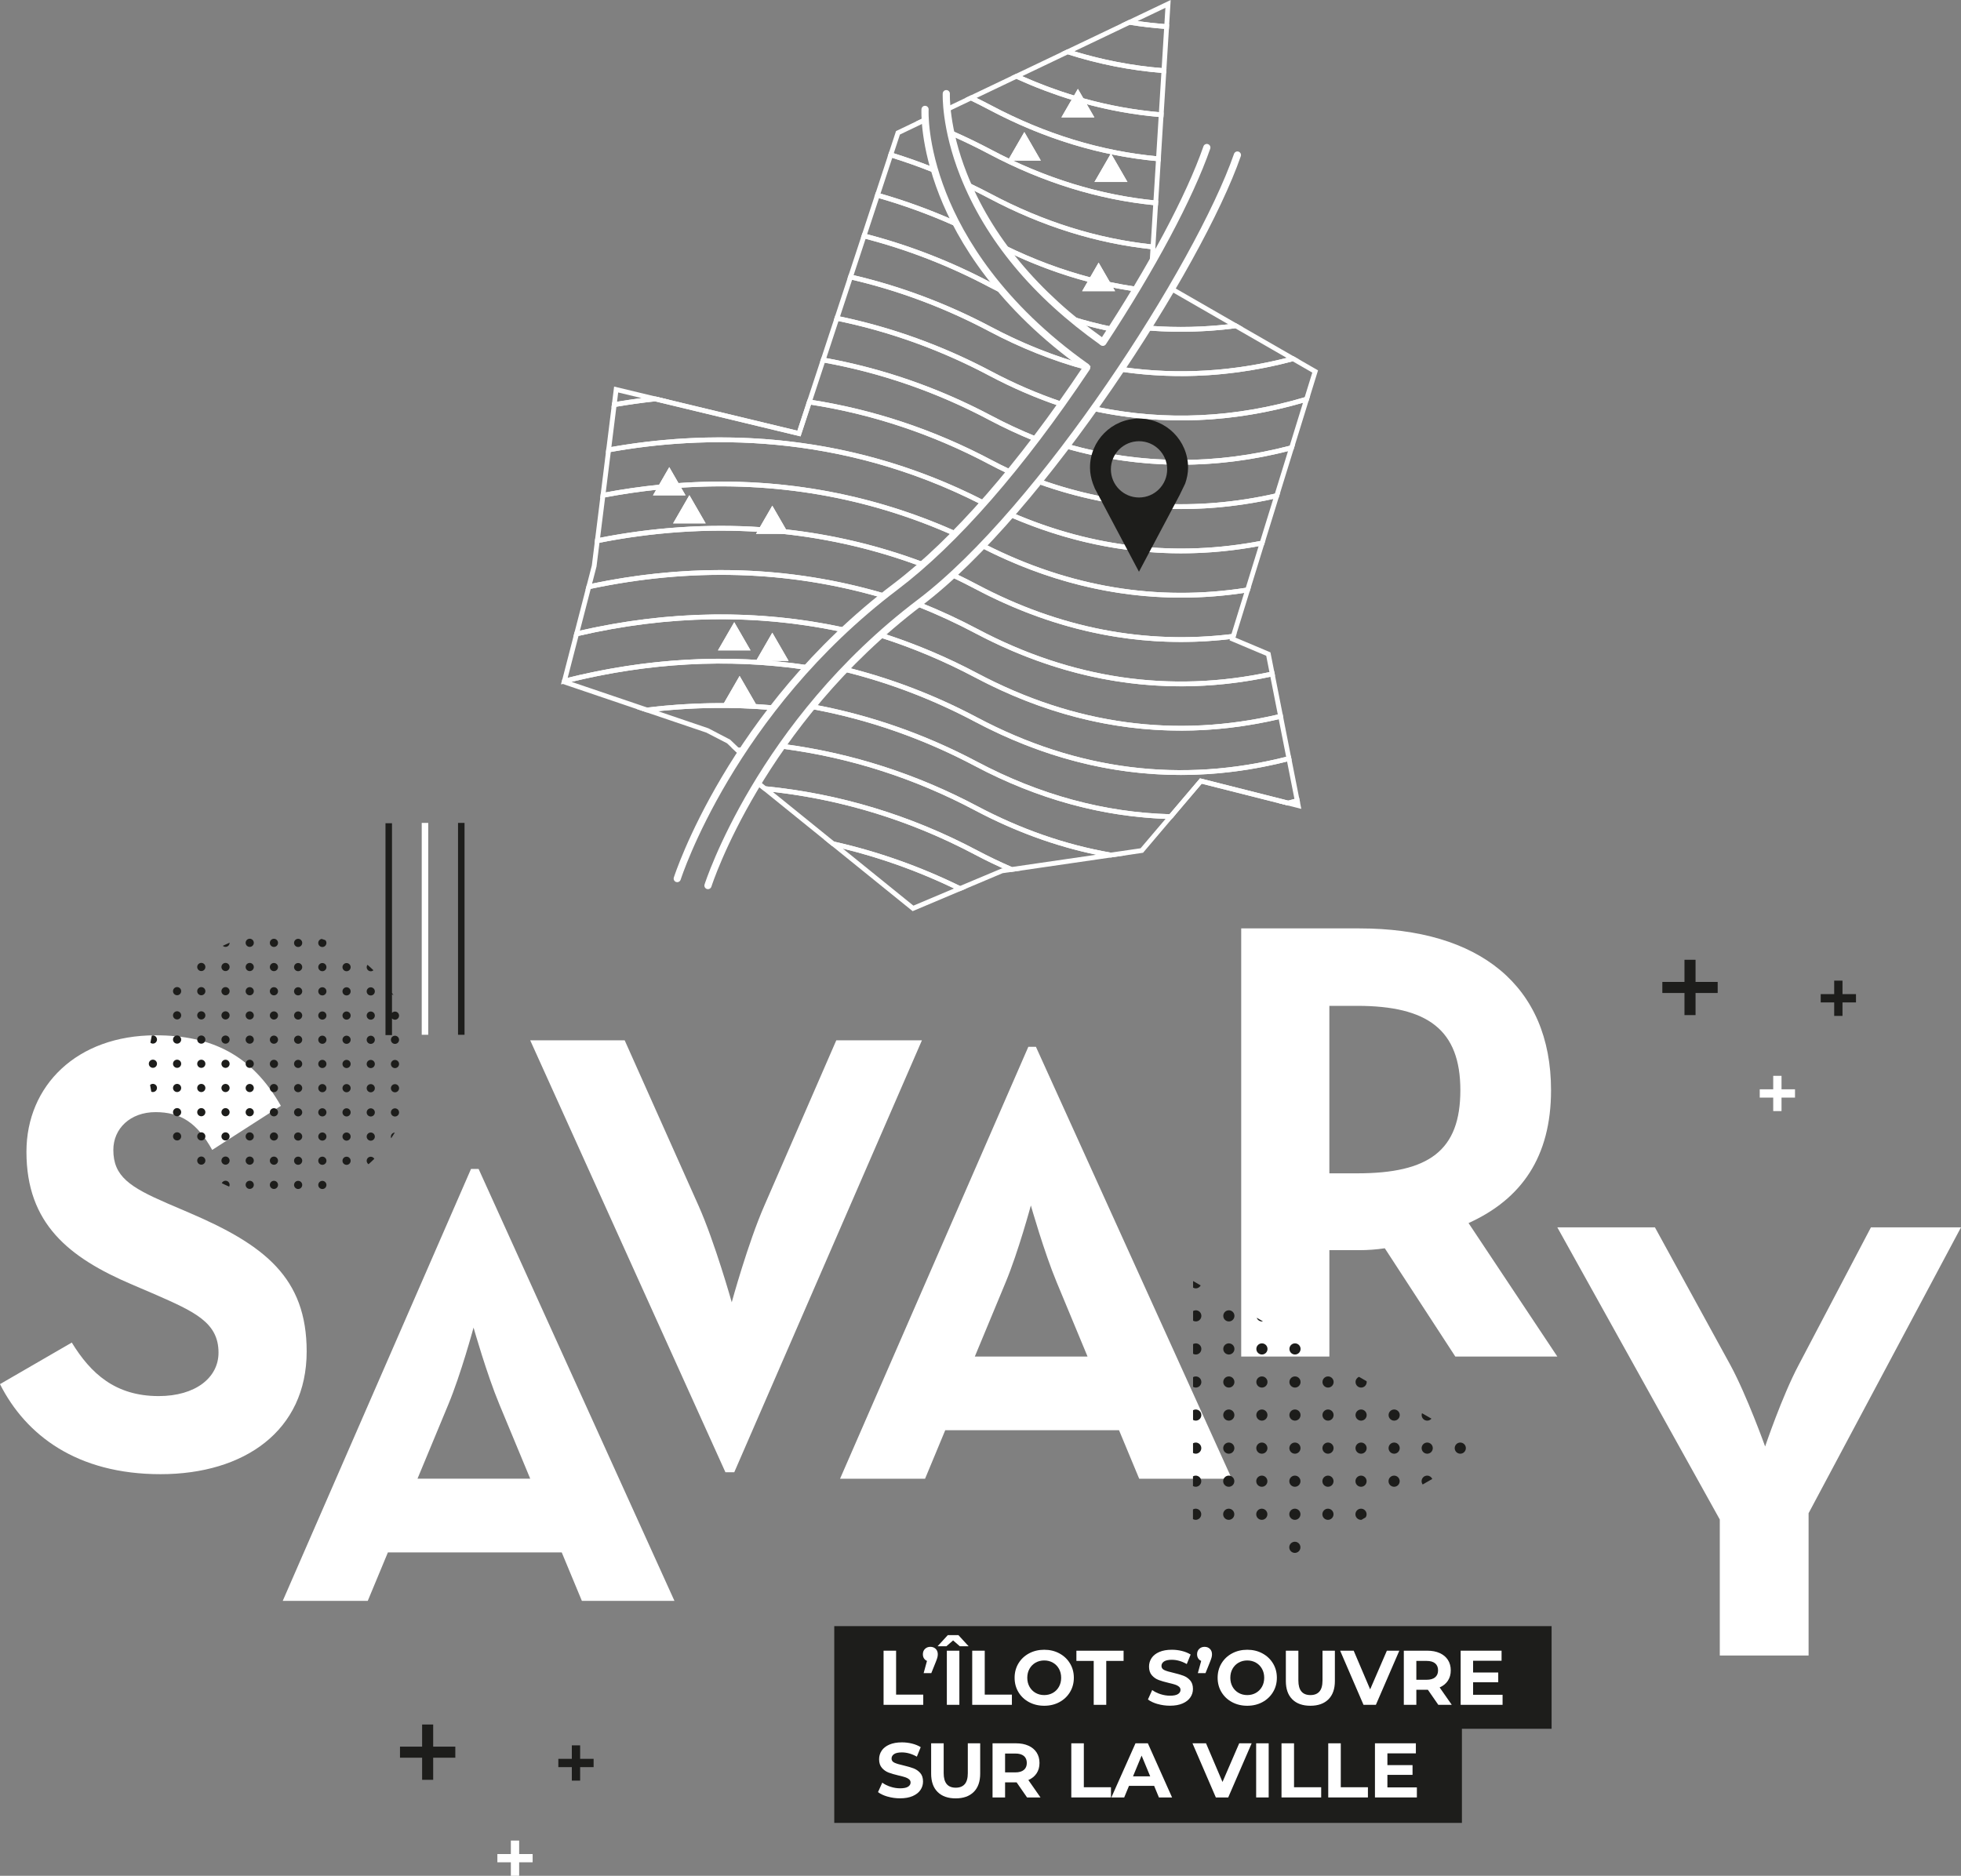 <?xml version="1.0" encoding="UTF-8"?><svg id="Calque_2" xmlns="http://www.w3.org/2000/svg" xmlns:xlink="http://www.w3.org/1999/xlink" viewBox="0 0 1329.49 1271.92"><rect x="0" y="0" width="1329.49" height="1271.92" fill="#808080" stroke="none"/><defs><style>.cls-1{fill:none;}.cls-2{clip-path:url(#clippath);}.cls-3{fill:#fff;}.cls-4{fill:#1d1d1b;}.cls-5{clip-path:url(#clippath-1);}.cls-6{clip-path:url(#clippath-3);}.cls-7{clip-path:url(#clippath-2);}</style><clipPath id="clippath"><rect class="cls-1" x="380.35" width="513.21" height="617.83"/></clipPath><clipPath id="clippath-1"><rect class="cls-1" x="380.35" width="513.21" height="617.83"/></clipPath><clipPath id="clippath-2"><rect class="cls-1" x="380.35" width="513.21" height="617.83"/></clipPath><clipPath id="clippath-3"><rect class="cls-1" x="380.35" width="513.21" height="617.83"/></clipPath></defs><g id="Visuel"><path class="cls-3" d="m0,938.53l48.67-28.18c12.81,20.92,29.46,36.29,58.92,36.29,24.76,0,40.56-12.38,40.56-29.46,0-20.49-16.22-27.75-43.55-39.71l-14.94-6.4c-43.12-18.36-71.73-41.41-71.73-90.08,0-44.83,34.16-78.98,87.52-78.98,38,0,65.32,13.23,84.96,47.82l-46.54,29.89c-10.25-18.36-21.35-25.62-38.42-25.62s-28.61,11.1-28.61,25.62c0,17.93,11.1,25.19,36.72,36.29l14.94,6.4c50.81,21.77,79.41,43.98,79.41,93.93,0,53.79-42.27,83.25-99.05,83.25s-91.37-26.47-108.87-61.05Z"/><path class="cls-3" d="m319.35,792.61h5.12l132.78,292.88h-62.76l-13.66-32.87h-117.84l-13.66,32.87h-57.64l127.65-292.88Zm40.13,210.05l-20.92-50.38c-8.54-20.49-17.51-52.09-17.51-52.09,0,0-8.54,31.59-17.08,52.09l-20.92,50.38h76.42Z"/><path class="cls-3" d="m359.48,705.42h64.04l49.95,111.86c11.1,24.76,22.63,65.75,22.63,65.75,0,0,11.1-40.56,22.2-65.75l48.67-111.86h58.06l-127.23,292.88h-5.98l-132.35-292.88Z"/><path class="cls-3" d="m697.19,709.79h5.12l132.78,292.88h-62.76l-13.66-32.87h-117.84l-13.66,32.87h-57.64l127.65-292.88Zm40.13,210.05l-20.92-50.38c-8.54-20.49-17.51-52.09-17.51-52.09,0,0-8.54,31.59-17.08,52.09l-20.92,50.38h76.42Z"/><path class="cls-3" d="m1055.82,919.84h-69.16l-47.82-73.43c-5.55.85-11.53,1.28-17.08,1.28h-20.49v72.15h-59.77v-290.32h80.26c81.12,0,129.79,38.85,129.79,109.72,0,45.25-20.07,73.86-55.93,90.08l60.2,90.51Zm-135.77-124.24c48.67,0,70.02-15.37,70.02-56.36s-22.2-57.21-70.02-57.21h-18.79v113.57h18.79Z"/><path class="cls-3" d="m1165.97,1030.34l-110.15-198.1h66.17l51.23,93.5c11.1,20.49,23.48,55.07,23.48,55.07,0,0,11.53-34.15,22.63-55.07l49.1-93.5h61.05l-103.32,193.83v96.49h-60.2v-92.22Z"/><polygon class="cls-4" points="1051.93 1102.62 565.6 1102.62 565.6 1166.43 565.6 1166.43 565.6 1236.05 991.13 1236.05 991.13 1172.23 1051.93 1172.23 1051.93 1102.62"/><rect class="cls-4" x="310.53" y="557.99" width="4.41" height="143.66"/><rect class="cls-3" x="285.92" y="557.99" width="4.41" height="143.66"/><path class="cls-4" d="m103.67,702.1c1.53,0,2.77,1.24,2.77,2.77s-1.24,2.77-2.77,2.77c-.65,0-1.23-.23-1.71-.6.27-1.62.59-3.22.94-4.81.24-.07.5-.12.76-.12m-2.77,19.18c0,1.53,1.24,2.77,2.77,2.77s2.77-1.24,2.77-2.77-1.24-2.77-2.77-2.77-2.77,1.24-2.77,2.77m5.54,16.41c0-1.53-1.24-2.77-2.77-2.77-.74,0-1.41.29-1.91.77.23,1.53.51,3.04.82,4.55.33.14.7.22,1.08.22,1.53,0,2.77-1.24,2.77-2.77m13.64-68.4c-1.53,0-2.77,1.24-2.77,2.77s1.24,2.77,2.77,2.77,2.77-1.24,2.77-2.77-1.24-2.77-2.77-2.77m0,16.41c-1.53,0-2.77,1.24-2.77,2.77s1.24,2.77,2.77,2.77,2.77-1.24,2.77-2.77-1.24-2.77-2.77-2.77m0,16.41c-1.53,0-2.77,1.24-2.77,2.77s1.24,2.77,2.77,2.77,2.77-1.24,2.77-2.77-1.24-2.77-2.77-2.77m0,16.41c-1.53,0-2.77,1.24-2.77,2.77s1.24,2.77,2.77,2.77,2.77-1.24,2.77-2.77-1.24-2.77-2.77-2.77m0,16.41c-1.53,0-2.77,1.24-2.77,2.77s1.24,2.77,2.77,2.77,2.77-1.24,2.77-2.77-1.24-2.77-2.77-2.77m0,16.41c-1.53,0-2.77,1.24-2.77,2.77s1.24,2.77,2.77,2.77,2.77-1.24,2.77-2.77-1.24-2.77-2.77-2.77m0,16.41c-1.53,0-2.77,1.24-2.77,2.77s1.24,2.77,2.77,2.77,2.77-1.24,2.77-2.77-1.24-2.77-2.77-2.77m16.41-114.86c-1.53,0-2.77,1.24-2.77,2.77s1.24,2.77,2.77,2.77,2.77-1.24,2.77-2.77-1.24-2.77-2.77-2.77m0,16.41c-1.53,0-2.77,1.24-2.77,2.77s1.24,2.77,2.77,2.77,2.77-1.24,2.77-2.77-1.24-2.77-2.77-2.77m0,16.41c-1.53,0-2.77,1.24-2.77,2.77s1.24,2.77,2.77,2.77,2.77-1.24,2.77-2.77-1.24-2.77-2.77-2.77m0,16.41c-1.53,0-2.77,1.24-2.77,2.77s1.24,2.77,2.77,2.77,2.77-1.24,2.77-2.77-1.24-2.77-2.77-2.77m0,16.41c-1.53,0-2.77,1.24-2.77,2.77s1.24,2.77,2.77,2.77,2.77-1.24,2.77-2.77-1.24-2.77-2.77-2.77m0,16.41c-1.53,0-2.77,1.24-2.77,2.77s1.24,2.77,2.77,2.77,2.77-1.24,2.77-2.77-1.24-2.77-2.77-2.77m0,16.41c-1.53,0-2.77,1.24-2.77,2.77s1.24,2.77,2.77,2.77,2.77-1.24,2.77-2.77-1.24-2.77-2.77-2.77m0,16.41c-1.53,0-2.77,1.24-2.77,2.77s1.24,2.77,2.77,2.77,2.77-1.24,2.77-2.77-1.24-2.77-2.77-2.77m0,16.41c-1.53,0-2.77,1.24-2.77,2.77s1.24,2.77,2.77,2.77,2.77-1.24,2.77-2.77-1.24-2.77-2.77-2.77m19.18-144.91s0-.04,0-.07c-1.56.66-3.1,1.37-4.61,2.11.49.45,1.14.72,1.85.72,1.53,0,2.77-1.24,2.77-2.77m-2.77,13.64c-1.53,0-2.77,1.24-2.77,2.77s1.24,2.77,2.77,2.77,2.77-1.24,2.77-2.77-1.24-2.77-2.77-2.77m0,16.41c-1.53,0-2.77,1.24-2.77,2.77s1.24,2.77,2.77,2.77,2.77-1.24,2.77-2.77-1.24-2.77-2.77-2.77m0,16.41c-1.53,0-2.77,1.24-2.77,2.77s1.24,2.77,2.77,2.77,2.77-1.24,2.77-2.77-1.24-2.77-2.77-2.77m0,16.41c-1.53,0-2.77,1.24-2.77,2.77s1.24,2.77,2.77,2.77,2.77-1.24,2.77-2.77-1.24-2.77-2.77-2.77m0,16.41c-1.53,0-2.77,1.24-2.77,2.77s1.24,2.77,2.77,2.77,2.77-1.24,2.77-2.77-1.24-2.77-2.77-2.77m0,16.41c-1.53,0-2.77,1.24-2.77,2.77s1.24,2.77,2.77,2.77,2.77-1.24,2.77-2.77-1.24-2.77-2.77-2.77m0,16.41c-1.53,0-2.77,1.24-2.77,2.77s1.24,2.77,2.77,2.77,2.77-1.24,2.77-2.77-1.24-2.77-2.77-2.77m0,16.41c-1.53,0-2.77,1.24-2.77,2.77s1.24,2.77,2.77,2.77,2.77-1.24,2.77-2.77-1.24-2.77-2.77-2.77m0,16.41c-1.53,0-2.77,1.24-2.77,2.77s1.24,2.77,2.77,2.77,2.77-1.24,2.77-2.77-1.24-2.77-2.77-2.77m2.77,19.18c0-1.53-1.24-2.77-2.77-2.77-1.13,0-2.11.68-2.53,1.66,1.64.82,3.31,1.61,5,2.33.19-.37.3-.78.3-1.23m13.64-166.85c-1.53,0-2.77,1.24-2.77,2.77s1.24,2.77,2.77,2.77,2.77-1.24,2.77-2.77-1.24-2.77-2.77-2.77m0,16.41c-1.53,0-2.77,1.24-2.77,2.77s1.24,2.77,2.77,2.77,2.77-1.24,2.77-2.77-1.24-2.77-2.77-2.77m0,16.41c-1.53,0-2.77,1.24-2.77,2.77s1.24,2.77,2.77,2.77,2.77-1.24,2.77-2.77-1.24-2.77-2.77-2.77m0,16.41c-1.53,0-2.77,1.24-2.77,2.77s1.24,2.77,2.77,2.77,2.77-1.24,2.77-2.77-1.24-2.77-2.77-2.77m0,16.41c-1.53,0-2.77,1.24-2.77,2.77s1.24,2.77,2.77,2.77,2.77-1.24,2.77-2.77-1.24-2.77-2.77-2.77m0,16.41c-1.53,0-2.77,1.24-2.77,2.77s1.24,2.77,2.77,2.77,2.77-1.24,2.77-2.77-1.24-2.77-2.77-2.77m0,16.41c-1.53,0-2.77,1.24-2.77,2.77s1.24,2.77,2.77,2.77,2.77-1.24,2.77-2.77-1.24-2.77-2.77-2.77m0,16.41c-1.53,0-2.77,1.24-2.77,2.77s1.24,2.77,2.77,2.77,2.77-1.24,2.77-2.77-1.24-2.77-2.77-2.77m0,16.41c-1.53,0-2.77,1.24-2.77,2.77s1.24,2.77,2.77,2.77,2.77-1.24,2.77-2.77-1.24-2.77-2.77-2.77m0,16.41c-1.53,0-2.77,1.24-2.77,2.77s1.24,2.77,2.77,2.77,2.77-1.24,2.77-2.77-1.24-2.77-2.77-2.77m0,16.41c-1.53,0-2.77,1.24-2.77,2.77s1.24,2.77,2.77,2.77,2.77-1.24,2.77-2.77-1.24-2.77-2.77-2.77m16.41-164.08c-1.53,0-2.77,1.24-2.77,2.77s1.24,2.77,2.77,2.77,2.77-1.24,2.77-2.77-1.24-2.77-2.77-2.77m0,16.41c-1.53,0-2.77,1.24-2.77,2.77s1.24,2.77,2.77,2.77,2.77-1.24,2.77-2.77-1.24-2.77-2.77-2.77m0,16.41c-1.53,0-2.77,1.24-2.77,2.77s1.24,2.77,2.77,2.77,2.77-1.24,2.77-2.77-1.24-2.77-2.77-2.77m0,16.41c-1.53,0-2.77,1.24-2.77,2.77s1.24,2.77,2.77,2.77,2.77-1.24,2.77-2.77-1.24-2.77-2.77-2.77m0,16.41c-1.53,0-2.77,1.24-2.77,2.77s1.24,2.77,2.77,2.77,2.77-1.24,2.77-2.77-1.24-2.77-2.77-2.77m0,16.41c-1.53,0-2.77,1.24-2.77,2.77s1.24,2.77,2.77,2.77,2.77-1.24,2.77-2.77-1.24-2.77-2.77-2.77m0,16.41c-1.53,0-2.77,1.24-2.77,2.77s1.24,2.77,2.77,2.77,2.77-1.24,2.77-2.77-1.24-2.77-2.77-2.77m0,16.41c-1.53,0-2.77,1.24-2.77,2.77s1.24,2.77,2.77,2.77,2.77-1.24,2.77-2.77-1.24-2.77-2.77-2.77m0,16.41c-1.53,0-2.77,1.24-2.77,2.77s1.24,2.77,2.77,2.77,2.77-1.24,2.77-2.77-1.24-2.77-2.77-2.77m0,16.41c-1.53,0-2.77,1.24-2.77,2.77s1.24,2.77,2.77,2.77,2.77-1.24,2.77-2.77-1.24-2.77-2.77-2.77m0,16.41c-1.53,0-2.77,1.24-2.77,2.77s1.24,2.77,2.77,2.77,2.77-1.24,2.77-2.77-1.24-2.77-2.77-2.77m16.41-164.08c-1.53,0-2.77,1.24-2.77,2.77s1.24,2.77,2.77,2.77,2.77-1.24,2.77-2.77-1.24-2.77-2.77-2.77m0,16.41c-1.53,0-2.77,1.24-2.77,2.77s1.24,2.77,2.77,2.77,2.77-1.24,2.77-2.77-1.24-2.77-2.77-2.77m0,16.41c-1.53,0-2.77,1.24-2.77,2.77s1.24,2.77,2.77,2.77,2.77-1.24,2.77-2.77-1.24-2.77-2.77-2.77m0,16.41c-1.53,0-2.77,1.24-2.77,2.77s1.24,2.77,2.77,2.77,2.77-1.24,2.77-2.77-1.24-2.77-2.77-2.77m0,16.41c-1.53,0-2.77,1.24-2.77,2.77s1.24,2.77,2.77,2.77,2.77-1.24,2.77-2.77-1.24-2.77-2.77-2.77m0,16.41c-1.53,0-2.77,1.24-2.77,2.77s1.24,2.77,2.77,2.77,2.77-1.24,2.77-2.77-1.24-2.77-2.77-2.77m0,16.41c-1.53,0-2.77,1.24-2.77,2.77s1.24,2.77,2.77,2.77,2.77-1.24,2.77-2.77-1.24-2.77-2.77-2.77m0,16.41c-1.53,0-2.77,1.24-2.77,2.77s1.24,2.77,2.77,2.77,2.77-1.24,2.77-2.77-1.24-2.77-2.77-2.77m0,16.41c-1.53,0-2.77,1.24-2.77,2.77s1.24,2.77,2.77,2.77,2.77-1.24,2.77-2.77-1.24-2.77-2.77-2.77m0,16.41c-1.53,0-2.77,1.24-2.77,2.77s1.24,2.77,2.77,2.77,2.77-1.24,2.77-2.77-1.24-2.77-2.77-2.77m0,16.41c-1.53,0-2.77,1.24-2.77,2.77s1.24,2.77,2.77,2.77,2.77-1.24,2.77-2.77-1.24-2.77-2.77-2.77m15.96-164.04c-1.31.21-2.32,1.35-2.32,2.72,0,1.53,1.24,2.77,2.77,2.77s2.77-1.24,2.77-2.77c0-.73-.29-1.39-.75-1.89-.82-.29-1.64-.57-2.46-.83m.45,16.36c-1.53,0-2.77,1.24-2.77,2.77s1.24,2.77,2.77,2.77,2.77-1.24,2.77-2.77-1.24-2.77-2.77-2.77m0,16.41c-1.53,0-2.77,1.24-2.77,2.77s1.24,2.77,2.77,2.77,2.77-1.24,2.77-2.77-1.24-2.77-2.77-2.77m0,16.41c-1.53,0-2.77,1.24-2.77,2.77s1.24,2.77,2.77,2.77,2.77-1.24,2.77-2.77-1.24-2.77-2.77-2.77m0,16.41c-1.53,0-2.77,1.24-2.77,2.77s1.24,2.77,2.77,2.77,2.77-1.24,2.77-2.77-1.24-2.77-2.77-2.77m0,16.41c-1.53,0-2.77,1.24-2.77,2.77s1.24,2.77,2.77,2.77,2.77-1.24,2.77-2.77-1.24-2.77-2.77-2.77m0,16.41c-1.53,0-2.77,1.24-2.77,2.77s1.24,2.77,2.77,2.77,2.77-1.24,2.77-2.77-1.24-2.77-2.77-2.77m0,16.41c-1.53,0-2.77,1.24-2.77,2.77s1.24,2.77,2.77,2.77,2.77-1.24,2.77-2.77-1.24-2.77-2.77-2.77m0,16.41c-1.53,0-2.77,1.24-2.77,2.77s1.24,2.77,2.77,2.77,2.77-1.24,2.77-2.77-1.24-2.77-2.77-2.77m0,16.41c-1.53,0-2.77,1.24-2.77,2.77s1.24,2.77,2.77,2.77,2.77-1.24,2.77-2.77-1.24-2.77-2.77-2.77m0,16.41c-1.53,0-2.77,1.24-2.77,2.77s1.24,2.77,2.77,2.77,2.77-1.24,2.77-2.77-1.24-2.77-2.77-2.77m16.41-147.68c-1.53,0-2.77,1.24-2.77,2.77s1.24,2.77,2.77,2.77,2.77-1.24,2.77-2.77-1.24-2.77-2.77-2.77m0,16.41c-1.53,0-2.77,1.24-2.77,2.77s1.24,2.77,2.77,2.77,2.77-1.24,2.77-2.77-1.24-2.77-2.77-2.77m0,16.41c-1.53,0-2.77,1.24-2.77,2.77s1.24,2.77,2.77,2.77,2.77-1.24,2.77-2.77-1.24-2.77-2.77-2.77m0,16.41c-1.53,0-2.77,1.24-2.77,2.77s1.24,2.77,2.77,2.77,2.77-1.24,2.77-2.77-1.24-2.77-2.77-2.77m0,16.41c-1.53,0-2.77,1.24-2.77,2.77s1.24,2.77,2.77,2.77,2.77-1.24,2.77-2.77-1.24-2.77-2.77-2.77m0,16.41c-1.53,0-2.77,1.24-2.77,2.77s1.24,2.77,2.77,2.77,2.77-1.24,2.77-2.77-1.24-2.77-2.77-2.77m0,16.41c-1.53,0-2.77,1.24-2.77,2.77s1.24,2.77,2.77,2.77,2.77-1.24,2.77-2.77-1.24-2.77-2.77-2.77m0,16.41c-1.53,0-2.77,1.24-2.77,2.77s1.24,2.77,2.77,2.77,2.77-1.24,2.77-2.77-1.24-2.77-2.77-2.77m0,16.41c-1.53,0-2.77,1.24-2.77,2.77s1.24,2.77,2.77,2.77,2.77-1.24,2.77-2.77-1.24-2.77-2.77-2.77m14.18-130.13c-.34.46-.54,1.02-.54,1.63,0,1.53,1.24,2.77,2.77,2.77.7,0,1.33-.27,1.81-.69-1.31-1.28-2.66-2.51-4.04-3.7m2.23,15.27c-1.53,0-2.77,1.24-2.77,2.77s1.24,2.77,2.77,2.77,2.77-1.24,2.77-2.77-1.24-2.77-2.77-2.77m0,16.41c-1.53,0-2.77,1.24-2.77,2.77s1.24,2.77,2.77,2.77,2.77-1.24,2.77-2.77-1.24-2.77-2.77-2.77m0,16.41c-1.53,0-2.77,1.24-2.77,2.77s1.24,2.77,2.77,2.77,2.77-1.24,2.77-2.77-1.24-2.77-2.77-2.77m0,16.41c-1.53,0-2.77,1.24-2.77,2.77s1.24,2.77,2.77,2.77,2.77-1.24,2.77-2.77-1.24-2.77-2.77-2.77m0,16.41c-1.53,0-2.77,1.24-2.77,2.77s1.24,2.77,2.77,2.77,2.77-1.24,2.77-2.77-1.24-2.77-2.77-2.77m0,16.41c-1.53,0-2.77,1.24-2.77,2.77s1.24,2.77,2.77,2.77,2.77-1.24,2.77-2.77-1.24-2.77-2.77-2.77m0,16.41c-1.53,0-2.77,1.24-2.77,2.77s1.24,2.77,2.77,2.77,2.77-1.24,2.77-2.77-1.24-2.77-2.77-2.77m0,16.41c-1.53,0-2.77,1.24-2.77,2.77,0,.97.5,1.81,1.25,2.31,1.34-1.18,2.66-2.39,3.93-3.66-.47-.84-1.37-1.42-2.4-1.42m16.41-82.04c-1.53,0-2.77,1.24-2.77,2.77s1.24,2.77,2.77,2.77,2.77-1.24,2.77-2.77-1.24-2.77-2.77-2.77m0,16.41c-1.53,0-2.77,1.24-2.77,2.77s1.24,2.77,2.77,2.77,2.77-1.24,2.77-2.77-1.24-2.77-2.77-2.77m0,16.41c-1.53,0-2.77,1.24-2.77,2.77s1.24,2.77,2.77,2.77,2.77-1.24,2.77-2.77-1.24-2.77-2.77-2.77m0,16.41c-1.53,0-2.77,1.24-2.77,2.77s1.24,2.77,2.77,2.77,2.77-1.24,2.77-2.77-1.24-2.77-2.77-2.77m-2.54,20.27c.84-1.26,1.65-2.55,2.42-3.85-1.47.06-2.65,1.27-2.65,2.76,0,.39.08.76.23,1.1m-3.9-69.95h4.41v-11.32c.5.55,1.22.9,2.03.9,1.53,0,2.77-1.24,2.77-2.77s-1.24-2.77-2.77-2.77c-.81,0-1.53.35-2.03.9v-12.71c.28.31.62.58,1.02.74-.33-.54-.68-1.06-1.02-1.59v-115.04h-4.41v143.66Z"/><path class="cls-4" d="m874.08,1049.19c0-2.09,1.69-3.78,3.78-3.78s3.78,1.69,3.78,3.78c0,2.09-1.69,3.78-3.78,3.78-2.09,0-3.78-1.69-3.78-3.78m44.85-22.42c0,2.09,1.69,3.78,3.78,3.78.11,0,.22-.02.33-.03l2.79-1.61c.42-.61.67-1.34.67-2.14,0-2.09-1.69-3.78-3.78-3.78-2.09,0-3.78,1.69-3.78,3.78m-22.42,0c0,2.09,1.69,3.78,3.78,3.78s3.78-1.69,3.78-3.78c0-2.09-1.69-3.78-3.78-3.78-2.09,0-3.78,1.69-3.78,3.78m-22.42,0c0,2.09,1.69,3.78,3.78,3.78s3.78-1.69,3.78-3.78c0-2.09-1.69-3.78-3.78-3.78-2.09,0-3.78,1.69-3.78,3.78m-22.42,0c0,2.09,1.69,3.78,3.78,3.78,2.09,0,3.78-1.69,3.78-3.78,0-2.09-1.69-3.78-3.78-3.78-2.09,0-3.78,1.69-3.78,3.78m-22.42,0c0,2.09,1.69,3.78,3.78,3.78,2.09,0,3.78-1.69,3.78-3.78,0-2.09-1.69-3.78-3.78-3.78s-3.78,1.69-3.78,3.78m-20.47-3.29v6.58c.54.3,1.16.49,1.83.49,2.09,0,3.78-1.69,3.78-3.78,0-2.09-1.69-3.78-3.78-3.78-.67,0-1.28.19-1.83.49m155.01-19.13c0,.83.28,1.6.74,2.23l6.5-3.75c-.59-1.33-1.91-2.26-3.46-2.26-2.09,0-3.78,1.69-3.78,3.78m-14.86,0c0-2.09-1.69-3.78-3.78-3.78-2.09,0-3.78,1.69-3.78,3.78,0,2.09,1.69,3.78,3.78,3.78,2.09,0,3.78-1.69,3.78-3.78m-22.42,0c0-2.09-1.69-3.78-3.78-3.78s-3.78,1.69-3.78,3.78c0,2.09,1.69,3.78,3.78,3.78s3.78-1.69,3.78-3.78m-22.42,0c0-2.09-1.69-3.78-3.78-3.78-2.09,0-3.78,1.69-3.78,3.78,0,2.09,1.69,3.78,3.78,3.78,2.09,0,3.78-1.69,3.78-3.78m-22.42,0c0-2.09-1.69-3.78-3.78-3.78-2.09,0-3.78,1.69-3.78,3.78,0,2.09,1.69,3.78,3.78,3.78,2.09,0,3.78-1.69,3.78-3.78m-22.42,0c0-2.09-1.69-3.78-3.78-3.78-2.09,0-3.78,1.69-3.78,3.78,0,2.09,1.69,3.78,3.78,3.78s3.78-1.69,3.78-3.78m-22.42,0c0-2.09-1.69-3.78-3.78-3.78s-3.78,1.69-3.78,3.78c0,2.09,1.69,3.78,3.78,3.78,2.09,0,3.78-1.69,3.78-3.78m-22.42,0c0-2.09-1.69-3.78-3.78-3.78-.67,0-1.28.19-1.83.49v6.58c.54.3,1.16.49,1.83.49,2.09,0,3.78-1.69,3.78-3.78m171.83-22.42c0,2.09,1.69,3.78,3.78,3.78s3.78-1.69,3.78-3.78c0-2.09-1.7-3.78-3.78-3.78-2.09,0-3.78,1.69-3.78,3.78m-22.42,0c0,2.09,1.69,3.78,3.78,3.78,2.09,0,3.78-1.69,3.78-3.78,0-2.09-1.69-3.78-3.78-3.78s-3.78,1.69-3.78,3.78m-22.42,0c0,2.09,1.69,3.78,3.78,3.78s3.78-1.69,3.78-3.78c0-2.09-1.69-3.78-3.78-3.78s-3.78,1.69-3.78,3.78m-22.42,0c0,2.09,1.69,3.78,3.78,3.78s3.78-1.69,3.78-3.78c0-2.09-1.69-3.78-3.78-3.78-2.09,0-3.78,1.69-3.78,3.78m-22.42,0c0,2.09,1.69,3.78,3.78,3.78s3.78-1.69,3.78-3.78c0-2.09-1.69-3.78-3.78-3.78-2.09,0-3.78,1.69-3.78,3.78m-22.42,0c0,2.09,1.69,3.78,3.78,3.78s3.78-1.69,3.78-3.78c0-2.09-1.69-3.78-3.78-3.78-2.09,0-3.78,1.69-3.78,3.78m-22.42,0c0,2.09,1.69,3.78,3.78,3.78,2.09,0,3.78-1.69,3.78-3.78s-1.69-3.78-3.78-3.78c-2.09,0-3.78,1.69-3.78,3.78m-22.42,0c0,2.09,1.69,3.78,3.78,3.78s3.78-1.69,3.78-3.78-1.69-3.78-3.78-3.78c-2.09,0-3.78,1.69-3.78,3.78m-20.47-3.29v6.58c.54.3,1.16.49,1.83.49,2.09,0,3.78-1.69,3.78-3.78,0-2.09-1.69-3.78-3.78-3.78-.67,0-1.28.19-1.83.49m161.66-16.69l-6.42-3.7c-.14.4-.23.82-.23,1.26,0,2.09,1.69,3.78,3.78,3.78,1.15,0,2.17-.53,2.87-1.34m-21.51-2.44c0-2.09-1.69-3.78-3.78-3.78s-3.78,1.69-3.78,3.78c0,2.09,1.69,3.78,3.78,3.78,2.09,0,3.78-1.69,3.78-3.78m-22.42,0c0-2.09-1.69-3.78-3.78-3.78-2.09,0-3.78,1.69-3.78,3.78,0,2.09,1.69,3.78,3.78,3.78,2.09,0,3.78-1.69,3.78-3.78m-22.42,0c0-2.09-1.69-3.78-3.78-3.78-2.09,0-3.78,1.69-3.78,3.78s1.69,3.78,3.78,3.78c2.09,0,3.78-1.69,3.78-3.78m-22.42,0c0-2.09-1.69-3.78-3.78-3.78-2.09,0-3.78,1.69-3.78,3.78,0,2.09,1.69,3.78,3.78,3.78s3.78-1.69,3.78-3.78m-22.42,0c0-2.09-1.69-3.78-3.78-3.78-2.09,0-3.78,1.69-3.78,3.78s1.69,3.78,3.78,3.78c2.09,0,3.78-1.69,3.78-3.78m-22.42,0c0-2.09-1.69-3.78-3.78-3.78s-3.78,1.69-3.78,3.78c0,2.09,1.69,3.78,3.78,3.78s3.78-1.69,3.78-3.78m-22.42,0c0-2.09-1.69-3.78-3.78-3.78-.67,0-1.28.19-1.83.49v6.58c.54.3,1.16.49,1.83.49,2.09,0,3.78-1.69,3.78-3.78m112.12-22.42c0-.18-.03-.35-.05-.53l-5.15-2.97c-1.38.56-2.36,1.92-2.36,3.5,0,2.09,1.69,3.78,3.78,3.78s3.78-1.69,3.78-3.78m-22.42,0c0-2.09-1.69-3.78-3.78-3.78-2.09,0-3.78,1.69-3.78,3.78,0,2.09,1.69,3.78,3.78,3.78,2.09,0,3.78-1.69,3.78-3.78m-22.42,0c0-2.09-1.69-3.78-3.78-3.78s-3.78,1.69-3.78,3.78c0,2.09,1.69,3.78,3.78,3.78,2.09,0,3.78-1.69,3.78-3.78m-22.42,0c0-2.09-1.69-3.78-3.78-3.78-2.09,0-3.78,1.69-3.78,3.78,0,2.09,1.69,3.78,3.78,3.78s3.78-1.69,3.78-3.78m-22.42,0c0-2.09-1.69-3.78-3.78-3.78-2.09,0-3.78,1.69-3.78,3.78,0,2.09,1.69,3.78,3.78,3.78,2.09,0,3.78-1.69,3.78-3.78m-22.42,0c0-2.09-1.69-3.78-3.78-3.78-.67,0-1.28.19-1.83.49v6.58c.54.3,1.16.49,1.83.49,2.09,0,3.78-1.69,3.78-3.78m67.27-22.42c0-2.09-1.69-3.78-3.78-3.78-2.09,0-3.78,1.69-3.78,3.78s1.69,3.78,3.78,3.78c2.09,0,3.78-1.69,3.78-3.78m-22.42,0c0-2.09-1.69-3.78-3.78-3.78s-3.78,1.69-3.78,3.78,1.69,3.78,3.78,3.78c2.09,0,3.78-1.69,3.78-3.78m-22.42,0c0-2.09-1.69-3.78-3.78-3.78-2.09,0-3.78,1.69-3.78,3.78s1.69,3.78,3.78,3.78,3.78-1.69,3.78-3.78m-22.42,0c0-2.09-1.69-3.78-3.78-3.78-.67,0-1.28.19-1.83.49v6.58c.54.3,1.16.49,1.83.49,2.09,0,3.78-1.69,3.78-3.78m41.74-18.71l-4.21-2.43c.53,1.46,1.91,2.5,3.54,2.5.23,0,.45-.03.67-.07m-19.31-3.71c0-2.09-1.69-3.78-3.78-3.78-2.09,0-3.78,1.69-3.78,3.78,0,2.09,1.69,3.78,3.78,3.78,2.09,0,3.78-1.69,3.78-3.78m-22.42,0c0-2.09-1.69-3.78-3.78-3.78-.67,0-1.28.19-1.83.49v6.58c.54.3,1.16.49,1.83.49,2.09,0,3.78-1.69,3.78-3.78m-5.61-23.62v4.49c.54.3,1.16.49,1.83.49,1.44,0,2.68-.82,3.32-2.01l-5.15-2.97Z"/><polygon class="cls-4" points="293.68 1206.84 293.68 1191.84 308.69 1191.84 308.69 1184.34 293.68 1184.34 293.68 1169.33 286.18 1169.33 286.18 1184.34 271.18 1184.34 271.18 1191.84 286.18 1191.84 286.18 1206.84 293.68 1206.84"/><polygon class="cls-4" points="393.31 1207.38 393.31 1198.24 402.45 1198.24 402.45 1192.61 393.31 1192.61 393.31 1183.47 387.68 1183.47 387.68 1192.61 378.54 1192.61 378.54 1198.24 387.68 1198.24 387.68 1207.38 393.31 1207.38"/><polygon class="cls-3" points="351.97 1271.92 351.97 1262.78 361.11 1262.78 361.11 1257.15 351.97 1257.15 351.97 1248.01 346.34 1248.01 346.34 1257.15 337.2 1257.15 337.2 1262.78 346.34 1262.78 346.34 1271.92 351.97 1271.92"/><polygon class="cls-4" points="1149.52 688.31 1149.52 673.31 1164.53 673.31 1164.53 665.81 1149.52 665.81 1149.52 650.8 1142.02 650.8 1142.02 665.81 1127.01 665.81 1127.01 673.31 1142.02 673.31 1142.02 688.31 1149.52 688.31"/><polygon class="cls-4" points="1249.15 688.85 1249.15 679.71 1258.29 679.71 1258.29 674.08 1249.15 674.08 1249.15 664.94 1243.52 664.94 1243.52 674.08 1234.38 674.08 1234.38 679.71 1243.52 679.71 1243.52 688.85 1249.15 688.85"/><polygon class="cls-3" points="1207.81 753.39 1207.81 744.25 1216.95 744.25 1216.95 738.62 1207.81 738.62 1207.81 729.48 1202.18 729.48 1202.18 738.62 1193.04 738.62 1193.04 744.25 1202.18 744.25 1202.18 753.39 1207.81 753.39"/><path class="cls-3" d="m601.79,1218.24c-2.71-.79-4.89-1.81-6.53-3.07l2.89-6.4c1.57,1.15,3.44,2.08,5.61,2.78,2.17.7,4.34,1.05,6.5,1.05,2.41,0,4.19-.36,5.35-1.08,1.15-.72,1.73-1.67,1.73-2.86,0-.87-.34-1.6-1.02-2.18-.68-.58-1.56-1.04-2.62-1.39-1.07-.35-2.51-.73-4.33-1.15-2.8-.66-5.09-1.33-6.87-1.99-1.78-.67-3.31-1.73-4.59-3.2-1.28-1.47-1.91-3.43-1.91-5.87,0-2.13.58-4.07,1.73-5.8,1.15-1.73,2.89-3.1,5.22-4.12,2.33-1.01,5.17-1.52,8.52-1.52,2.34,0,4.63.28,6.87.84,2.23.56,4.19,1.36,5.87,2.41l-2.62,6.45c-3.39-1.92-6.78-2.89-10.17-2.89-2.38,0-4.14.39-5.27,1.15-1.14.77-1.71,1.78-1.71,3.04s.65,2.19,1.97,2.8c1.31.61,3.31,1.22,6,1.81,2.79.67,5.09,1.33,6.87,1.99,1.78.67,3.31,1.71,4.59,3.15,1.28,1.43,1.91,3.38,1.91,5.82,0,2.1-.59,4.01-1.76,5.74s-2.93,3.1-5.27,4.12c-2.34,1.02-5.19,1.52-8.55,1.52-2.9,0-5.71-.39-8.41-1.18Z"/><path class="cls-3" d="m635.66,1215.07c-2.92-2.9-4.38-7.04-4.38-12.43v-20.56h8.5v20.24c0,6.57,2.73,9.86,8.18,9.86,2.66,0,4.68-.8,6.08-2.39,1.4-1.59,2.1-4.08,2.1-7.47v-20.24h8.39v20.56c0,5.38-1.46,9.53-4.38,12.43-2.92,2.9-7,4.35-12.25,4.35s-9.33-1.45-12.25-4.35Z"/><path class="cls-3" d="m696.3,1218.79l-7.08-10.23h-7.81v10.23h-8.5v-36.71h15.89c3.25,0,6.07.54,8.47,1.63,2.39,1.08,4.24,2.62,5.53,4.62,1.29,1.99,1.94,4.35,1.94,7.08s-.65,5.08-1.96,7.05c-1.31,1.97-3.17,3.49-5.59,4.53l8.23,11.8h-9.13Zm-2.15-28.13c-1.33-1.1-3.27-1.65-5.82-1.65h-6.92v12.79h6.92c2.55,0,4.49-.56,5.82-1.68,1.33-1.12,1.99-2.69,1.99-4.72s-.67-3.64-1.99-4.74Z"/><path class="cls-3" d="m726.3,1182.08h8.5v29.79h18.4v6.92h-26.9v-36.71Z"/><path class="cls-3" d="m782.46,1210.92h-17.04l-3.25,7.87h-8.71l16.36-36.71h8.39l16.41,36.71h-8.91l-3.25-7.87Zm-2.67-6.45l-5.82-14.05-5.82,14.05h11.64Z"/><path class="cls-3" d="m848.58,1182.08l-15.89,36.71h-8.39l-15.84-36.71h9.18l11.17,26.22,11.33-26.22h8.44Z"/><path class="cls-3" d="m851.63,1182.08h8.49v36.71h-8.49v-36.71Z"/><path class="cls-3" d="m868.82,1182.08h8.49v29.79h18.41v6.92h-26.9v-36.71Z"/><path class="cls-3" d="m900.5,1182.08h8.5v29.79h18.4v6.92h-26.9v-36.71Z"/><path class="cls-3" d="m960.59,1211.97v6.82h-28.42v-36.71h27.74v6.82h-19.3v7.97h17.04v6.61h-17.04v8.5h19.98Z"/><path class="cls-3" d="m599.03,1119.28h8.49v29.79h18.41v6.92h-26.9v-36.71Z"/><path class="cls-3" d="m634.38,1118.05c.94.93,1.41,2.14,1.41,3.64,0,.7-.09,1.4-.26,2.1-.18.7-.54,1.75-1.1,3.15l-3.04,7.55h-5.19l2.26-8.28c-.88-.39-1.56-.96-2.05-1.73-.49-.77-.73-1.69-.73-2.78,0-1.5.48-2.72,1.44-3.64.96-.93,2.18-1.39,3.64-1.39s2.67.46,3.62,1.39Z"/><path class="cls-3" d="m650.74,1116.29l-4.57-3.98-4.56,3.98h-5.98l6.93-7.55h7.23l6.92,7.55h-5.97Zm-8.81,2.99h8.49v36.71h-8.49v-36.71Z"/><path class="cls-3" d="m659.13,1119.28h8.49v29.79h18.41v6.92h-26.9v-36.71Z"/><path class="cls-3" d="m697.64,1154.16c-3.06-1.64-5.45-3.91-7.18-6.79-1.73-2.88-2.59-6.13-2.59-9.73s.86-6.84,2.59-9.73c1.73-2.88,4.13-5.15,7.18-6.79,3.06-1.64,6.5-2.47,10.31-2.47s7.23.82,10.28,2.47c3.04,1.64,5.44,3.91,7.18,6.79,1.75,2.88,2.62,6.13,2.62,9.73s-.88,6.84-2.62,9.73c-1.75,2.89-4.14,5.15-7.18,6.79-3.04,1.64-6.47,2.46-10.28,2.46s-7.25-.82-10.31-2.46Zm16.18-6.27c1.75-1,3.12-2.39,4.12-4.17s1.49-3.81,1.49-6.08-.5-4.3-1.49-6.08-2.37-3.17-4.12-4.17c-1.75-.99-3.7-1.49-5.87-1.49s-4.13.5-5.87,1.49c-1.75,1-3.12,2.39-4.12,4.17-1,1.78-1.5,3.81-1.5,6.08s.5,4.3,1.5,6.08c1,1.78,2.37,3.17,4.12,4.17s3.71,1.49,5.87,1.49,4.12-.5,5.87-1.49Z"/><path class="cls-3" d="m741.51,1126.21h-11.75v-6.92h31.99v6.92h-11.75v29.78h-8.5v-29.78Z"/><path class="cls-3" d="m784.79,1155.44c-2.71-.79-4.89-1.81-6.53-3.07l2.89-6.4c1.57,1.15,3.44,2.08,5.61,2.78,2.17.7,4.33,1.05,6.5,1.05,2.41,0,4.2-.36,5.35-1.08,1.15-.72,1.73-1.67,1.73-2.86,0-.87-.34-1.6-1.02-2.18-.68-.58-1.56-1.04-2.62-1.39s-2.51-.73-4.32-1.15c-2.8-.66-5.09-1.33-6.87-1.99-1.78-.67-3.31-1.73-4.59-3.2-1.28-1.47-1.92-3.43-1.92-5.87,0-2.13.58-4.07,1.73-5.8,1.15-1.73,2.89-3.1,5.22-4.12,2.32-1.01,5.17-1.52,8.52-1.52,2.34,0,4.63.28,6.87.84,2.24.56,4.19,1.36,5.87,2.41l-2.62,6.45c-3.39-1.92-6.78-2.89-10.17-2.89-2.38,0-4.13.39-5.27,1.15-1.13.77-1.71,1.78-1.71,3.04s.66,2.19,1.97,2.8c1.31.61,3.31,1.22,6,1.81,2.8.67,5.09,1.33,6.87,1.99,1.78.67,3.31,1.71,4.59,3.15,1.28,1.43,1.91,3.38,1.91,5.82,0,2.1-.58,4.01-1.76,5.74-1.17,1.73-2.93,3.1-5.27,4.12-2.34,1.02-5.19,1.52-8.55,1.52-2.9,0-5.71-.39-8.42-1.18Z"/><path class="cls-3" d="m820.27,1118.05c.95.93,1.42,2.14,1.42,3.64,0,.7-.09,1.4-.26,2.1-.18.7-.54,1.75-1.1,3.15l-3.04,7.55h-5.19l2.26-8.28c-.88-.39-1.56-.96-2.04-1.73-.49-.77-.74-1.69-.74-2.78,0-1.5.48-2.72,1.44-3.64.96-.93,2.18-1.39,3.64-1.39s2.68.46,3.62,1.39Z"/><path class="cls-3" d="m835.29,1154.16c-3.06-1.64-5.45-3.91-7.18-6.79-1.73-2.88-2.6-6.13-2.6-9.73s.87-6.84,2.6-9.73c1.73-2.88,4.12-5.15,7.18-6.79,3.06-1.64,6.49-2.47,10.3-2.47s7.24.82,10.28,2.47c3.04,1.64,5.44,3.91,7.18,6.79,1.75,2.88,2.62,6.13,2.62,9.73s-.87,6.84-2.62,9.73c-1.75,2.89-4.14,5.15-7.18,6.79-3.04,1.64-6.47,2.46-10.28,2.46s-7.25-.82-10.3-2.46Zm16.18-6.27c1.75-1,3.12-2.39,4.12-4.17,1-1.78,1.5-3.81,1.5-6.08s-.5-4.3-1.5-6.08c-1-1.78-2.37-3.17-4.12-4.17-1.75-.99-3.71-1.49-5.87-1.49s-4.12.5-5.87,1.49c-1.75,1-3.12,2.39-4.12,4.17s-1.49,3.81-1.49,6.08.5,4.3,1.49,6.08,2.37,3.17,4.12,4.17c1.75,1,3.7,1.49,5.87,1.49s4.13-.5,5.87-1.49Z"/><path class="cls-3" d="m876.14,1152.27c-2.92-2.9-4.38-7.04-4.38-12.43v-20.56h8.49v20.24c0,6.57,2.73,9.86,8.18,9.86,2.66,0,4.69-.8,6.08-2.39,1.4-1.59,2.1-4.08,2.1-7.47v-20.24h8.39v20.56c0,5.38-1.46,9.53-4.38,12.43s-7,4.35-12.24,4.35-9.33-1.45-12.25-4.35Z"/><path class="cls-3" d="m948.69,1119.28l-15.89,36.71h-8.39l-15.84-36.71h9.18l11.17,26.22,11.33-26.22h8.44Z"/><path class="cls-3" d="m975.12,1155.99l-7.08-10.23h-7.81v10.23h-8.49v-36.71h15.89c3.25,0,6.07.54,8.47,1.63,2.39,1.08,4.24,2.62,5.53,4.62,1.29,1.99,1.94,4.35,1.94,7.08s-.65,5.08-1.97,7.05c-1.31,1.97-3.17,3.49-5.58,4.53l8.23,11.8h-9.12Zm-2.15-28.13c-1.33-1.1-3.27-1.65-5.82-1.65h-6.92v12.79h6.92c2.55,0,4.49-.56,5.82-1.68,1.33-1.12,1.99-2.69,1.99-4.72s-.66-3.64-1.99-4.74Z"/><path class="cls-3" d="m1018.69,1149.17v6.82h-28.42v-36.71h27.74v6.82h-19.3v7.97h17.04v6.61h-17.04v8.5h19.98Z"/><g class="cls-2"><path class="cls-3" d="m479.99,602.92c-.24,0-.49-.04-.73-.11-1.28-.4-2-1.77-1.6-3.05.34-1.09,35.5-110.6,144.61-193.19,81.83-61.94,188.24-227.2,214.35-302.24.44-1.27,1.83-1.95,3.1-1.5,1.27.44,1.94,1.83,1.5,3.1-26.3,75.59-133.53,242.09-216.01,304.52-107.72,81.54-142.56,189.67-142.9,190.76-.33,1.04-1.29,1.71-2.32,1.71"/><path class="cls-3" d="m747.73,234.52c-.46,0-.92-.13-1.34-.4-1.12-.74-1.43-2.25-.7-3.37,32.98-50.14,58.57-98.08,70.2-131.51.44-1.27,1.83-1.95,3.1-1.5,1.27.44,1.94,1.83,1.5,3.1-11.76,33.8-37.54,82.12-70.73,132.59-.47.71-1.24,1.1-2.03,1.1"/><path class="cls-3" d="m459.15,598.17c-.24,0-.49-.03-.73-.11-1.28-.4-2-1.77-1.59-3.05.36-1.13,36.85-114.35,148.73-199.03,40.16-30.4,84.82-81.58,129.14-148.01.75-1.12,2.26-1.42,3.38-.67,1.12.75,1.42,2.26.67,3.38-44.62,66.87-89.67,118.46-130.26,149.18-110.59,83.71-146.67,195.49-147.02,196.61-.33,1.04-1.29,1.71-2.32,1.71"/><path class="cls-3" d="m747.39,234.28c-.49,0-.98-.14-1.41-.45-45.87-32.51-77.84-71.03-95.01-114.5-12.83-32.47-11.85-55.72-11.84-55.95.06-1.34,1.22-2.38,2.55-2.31,1.34.07,2.38,1.21,2.31,2.55-.01.27-.85,22.66,11.51,53.93,16.82,42.57,48.21,80.36,93.29,112.32,1.1.78,1.36,2.3.58,3.39-.47.67-1.23,1.03-1.99,1.03"/><path class="cls-3" d="m736.46,251.25c-.49,0-.98-.15-1.41-.45-59.21-41.97-86.08-87.54-98.19-118.38-13.26-33.77-12.2-57.39-12.14-58.38.07-1.34,1.22-2.4,2.56-2.3,1.34.07,2.37,1.22,2.3,2.56-.05.95-1.07,23.54,11.81,56.34,11.87,30.22,38.24,74.91,96.47,116.19,1.1.78,1.36,2.3.58,3.39-.47.67-1.23,1.03-1.99,1.03"/></g><path class="cls-3" d="m492.37,437.75h10.83l-5.41-9.38-5.41,9.38Zm16.45,3.25h-22.07l11.04-19.12,11.04,19.12Z"/><path class="cls-3" d="m518.18,444.88h10.83l-5.41-9.38-5.41,9.38Zm16.45,3.25h-22.07l11.04-19.12,11.04,19.12Z"/><path class="cls-3" d="m496.02,474.18h10.83l-5.41-9.38-5.41,9.38Zm16.45,3.25h-22.07l11.04-19.11,11.04,19.11Z"/><polygon class="cls-3" points="542.75 295.89 443.81 272.07 444.57 268.91 540.6 292.04 547.17 272.06 550.26 273.07 542.75 295.89"/><path class="cls-3" d="m461.96,351.63h10.83l-5.41-9.38-5.41,9.38Zm16.45,3.25h-22.07l11.04-19.12,11.04,19.12Z"/><g class="cls-5"><path class="cls-3" d="m739.28,194.19h11.11l-.05-.08c-3.19-.69-6.44-1.46-9.69-2.29l-1.37,2.37Zm16.73,3.25h-22.35l5.41-9.37,1.2.31c3.85.99,7.7,1.91,11.47,2.72l.71.15,3.57,6.2Z"/><path class="cls-3" d="m742.33,188.9c1.94.49,3.88.95,5.8,1.39l-3.3-5.72-2.5,4.33Zm12.29,6.13l-3.58-.77c-3.8-.82-7.7-1.74-11.6-2.75l-2.07-.54,7.45-12.9,9.79,16.95Z"/><path class="cls-3" d="m736.8,70.68l-3.85-1.09c-1.08-.31-2.17-.63-3.25-.96l-3.2-.96,4.28-7.42,6.03,10.43Z"/><path class="cls-3" d="m725.22,76.36h11.11l-4.01-6.95c-.87-.25-1.74-.52-2.62-.78h-.01s-4.47,7.73-4.47,7.73Zm16.73,3.25h-22.36l8.56-14.83,2.48.75c1.07.32,2.13.65,3.2.95l.63.18,7.48,12.96Z"/><path class="cls-3" d="m453.74,323.25l-2.91,5.04c1.83-.17,3.68-.32,5.55-.47l-2.64-4.57Zm-8.87,8.87l8.87-15.37,8.04,13.92-2.58.19c-3.77.27-7.53.59-11.18.95l-3.14.31Z"/><path class="cls-3" d="m518.8,357.68c3.34.25,6.72.55,10.1.89l-5.3-9.19-4.79,8.3Zm15.83,4.32h-4.14c-4.86-.52-9.74-.94-14.5-1.27l-2.6-.18,10.2-17.67,11.04,19.11Z"/><path class="cls-3" d="m530.65,362h-18.1l2.64-4.57,1.01.07c4.8.33,9.72.75,14.62,1.27l-.17,3.24Z"/><path class="cls-3" d="m448.32,332.63h10.83l-.98-1.69c-3.15.23-6.28.5-9.34.8l-.52.89Zm16.45,3.25h-22.07l4.16-7.21.83-.08c3.68-.36,7.46-.69,11.26-.96l1.01-.07,4.81,8.32Z"/></g><path class="cls-3" d="m688.91,105.65h11.11l-5.55-9.62-5.56,9.62Zm16.73,3.25h-22.36l11.18-19.36,11.18,19.36Z"/><path class="cls-3" d="m747.64,120.15h11.11l-5.55-9.62-5.55,9.62Zm16.73,3.25h-22.36l11.18-19.36,11.18,19.36Z"/><polygon class="cls-3" points="794.86 554.79 792.39 552.69 813.56 527.76 873.73 542.97 872.93 546.12 814.72 531.41 794.86 554.79"/><g class="cls-7"><path class="cls-3" d="m744.52,276.06c46.03,9.48,93.11,7.23,140-6.7l5.17-16.72-13.3-7.66c-38.51,10.2-77.34,12.62-115.4,7.18-5.41,8.06-10.94,16.08-16.46,23.89m56.29,9c-19.92,0-39.75-2.11-59.38-6.33l-2.41-.52,1.43-2.01c6.18-8.69,12.37-17.67,18.41-26.69l.57-.85,1.02.15c38.16,5.59,77.12,3.2,115.76-7.13l.65-.17,16.71,9.62-6.45,20.85-.83.25c-28.5,8.55-57.09,12.83-85.48,12.83"/><path class="cls-3" d="m725.87,301.63c48.58,13.44,98.52,13.65,148.49.63l9.02-29.16c-47.2,13.67-94.58,15.64-140.9,5.86-5.49,7.7-11.06,15.31-16.6,22.67m74.9,13.49c-26.28,0-52.36-3.67-78.07-11.01l-2.28-.65,1.43-1.89c6.2-8.2,12.46-16.73,18.59-25.36l.62-.87,1.04.23c47.07,10.12,95.26,7.95,143.24-6.44l2.92-.87-11.34,36.68-.87.23c-25.15,6.64-50.3,9.95-75.28,9.95"/><path class="cls-3" d="m781.16,221.02c17.08,1.21,34.41.83,51.61-1.13l-37.72-21.71c-4.36,7.38-9.02,15.05-13.89,22.84m19.61,3.94c-7.55,0-15.07-.3-22.54-.9l-2.67-.21,1.42-2.27c5.68-9.04,11.09-17.93,16.08-26.42l.82-1.39,48.89,28.14-4.76.62c-12.38,1.62-24.84,2.43-37.24,2.43"/><path class="cls-3" d="m707.1,325.78c51.22,17.9,104.1,20.92,157.21,8.96l8.92-28.84c-50.3,12.77-100.57,12.27-149.46-1.48-5.51,7.27-11.11,14.44-16.67,21.37m93.7,19.37c-32.74,0-65.16-5.7-96.95-17.08l-2.15-.77,1.44-1.78c6.24-7.73,12.54-15.79,18.71-23.96l.67-.89,1.07.31c49.58,14.15,100.6,14.5,151.64,1.04l2.83-.75-11.2,36.21-.91.21c-21.78,4.97-43.54,7.46-65.15,7.46"/><path class="cls-3" d="m625.99,409.38c12.46,5.06,24.73,10.78,36.52,17.03,63.78,33.82,130.43,43.68,198.12,29.32l-2.18-11.07-24.88-10.49.25-.8c-59.03,6.86-117.15-4.62-172.82-34.14-4.55-2.41-9.29-4.79-14.46-7.27-7.13,6.56-14.03,12.41-20.54,17.41m174.64,55.99c-47.56,0-94.32-12.06-139.64-36.09-12.52-6.64-25.59-12.68-38.85-17.95l-2.67-1.06,3.26-2.49c7.05-5.33,14.58-11.71,22.4-18.94l.81-.75.99.47c5.61,2.67,10.7,5.22,15.58,7.81,55.85,29.61,114.18,40.87,173.39,33.48l2.5-.31-.86,2.79,23.76,10.02,3.14,15.88-1.56.34c-20.86,4.54-41.63,6.81-62.24,6.81"/><path class="cls-3" d="m688.18,348.49c53.91,22.9,109.81,29.08,166.2,18.36l8.83-28.54c-53.49,11.7-106.71,8.4-158.27-9.85-5.66,6.99-11.29,13.72-16.75,20.03m112.64,26.71c-39.3,0-78.12-8.22-115.96-24.61l-2.04-.88,1.46-1.67c6.13-7.03,12.47-14.61,18.86-22.52l.72-.9,1.09.39c52.19,18.68,106.12,21.88,160.28,9.51l2.74-.63-11.06,35.77-.96.18c-18.45,3.57-36.84,5.35-55.13,5.35"/><path class="cls-3" d="m533.29,504.77c45.04,6.17,88.5,20.23,129.22,41.82,29.41,15.59,59.88,26.2,90.57,31.54l20.19-2.94,16.94-19.94c-44.01-1.65-87.46-13.7-129.22-35.84-34.67-18.38-71.5-31.31-109.49-38.42-6.3,7.69-12.41,15.68-18.2,23.79m219.75,76.64l-.25-.04c-31.12-5.38-62-16.12-91.8-31.91-41.17-21.83-85.18-35.9-130.79-41.82l-2.67-.35,1.55-2.2c6.48-9.19,13.38-18.24,20.51-26.91l.61-.74.94.17c38.65,7.14,76.12,20.24,111.36,38.92,42.37,22.46,86.5,34.43,131.15,35.57l3.39.09-22.11,26.03-21.91,3.19Z"/><path class="cls-3" d="m649.08,389.59c4.77,2.3,9.18,4.52,13.43,6.78,55.52,29.43,113.5,40.74,172.35,33.61l8.64-27.95c-60.29,9.05-119.75-1.01-176.8-29.91-6.01,6.26-11.92,12.13-17.63,17.48m151.67,45.7c-47.66,0-94.52-12.07-139.76-36.06-4.84-2.56-9.89-5.1-15.45-7.74l-2.16-1.03,1.76-1.63c6.45-5.97,13.2-12.65,20.06-19.84l.83-.88,1.08.55c57.56,29.41,117.61,39.42,178.46,29.75l2.58-.41-10.8,34.93-1.04.13c-11.89,1.48-23.75,2.23-35.55,2.23"/><path class="cls-3" d="m565.63,570.7c29.2,6.57,57.86,16.67,85.2,30.05l28.22-11.85.87-.13c-6.48-2.93-12.83-6.03-18.93-9.27-43.06-22.83-89.16-37.14-137.1-42.57l41.74,33.77Zm85.1,33.62l-.67-.33c-27.43-13.48-56.2-23.64-85.52-30.2l-.37-.08-.29-.24-50.52-40.87,5.4.53c50.32,4.97,98.69,19.61,143.76,43.51,7.64,4.05,15.67,7.9,23.87,11.44l5.26,2.27-11.92,1.73-28.99,12.24Z"/><path class="cls-3" d="m576.39,453.1c29.63,7.57,58.59,18.8,86.12,33.4,67.44,35.76,137.91,44.73,209.45,26.67l-5.03-25.49c-70.38,16.32-139.66,6.78-205.95-28.36-20.34-10.78-41.62-19.77-63.25-26.72-7.29,6.54-14.46,13.42-21.34,20.5m224.18,72.38c-47.5,0-94.22-12.06-139.59-36.11-28.14-14.92-57.78-26.29-88.1-33.8l-2.72-.67,1.94-2.02c7.75-8.07,15.87-15.91,24.16-23.31l.69-.62.88.28c22.12,7.04,43.88,16.21,64.67,27.23,66.09,35.04,135.17,44.36,205.32,27.69l1.64-.39,6.27,31.8-1.48.38c-24.71,6.36-49.3,9.54-73.68,9.54"/><path class="cls-3" d="m553.86,478.13c37.69,7.24,74.23,20.16,108.65,38.41,42.13,22.33,85.99,34.29,130.38,35.55l20.67-24.33,59.76,15.11c1.43-.37,2.86-.74,4.28-1.13l-5.01-25.38c-72.3,18.2-143.48,9.12-211.61-26.99-27.86-14.77-57.19-26.06-87.19-33.57-6.87,7.19-13.57,14.69-19.94,22.34m240.5,77.25l-.77-.02c-45.16-1.15-89.77-13.24-132.59-35.95-34.95-18.53-72.11-31.52-110.43-38.6l-2.71-.5,1.75-2.13c7.15-8.68,14.72-17.2,22.51-25.31l.65-.68.91.23c30.58,7.57,60.47,19.04,88.84,34.08,67.91,36,138.88,44.85,210.94,26.29l1.66-.43,6.26,31.7-1.45.4c-2.05.57-4.11,1.12-6.19,1.65l-.4.1-58.61-14.82-20.37,23.97Z"/><path class="cls-3" d="m669.05,369.65c56.65,28.5,115.69,38.23,175.52,28.92l8.73-28.22c-56.8,10.46-113.08,3.98-167.35-19.29-5.67,6.48-11.34,12.72-16.9,18.59m131.73,35.58c-46,0-91.29-11.26-135.15-33.67l-1.94-.99,1.5-1.57c6.26-6.56,12.68-13.61,19.08-20.96l.78-.9,1.09.47c54.84,23.75,111.77,30.16,169.19,19.05l2.66-.51-10.92,35.32-1,.16c-15.16,2.41-30.27,3.61-45.3,3.61"/><path class="cls-3" d="m762.99,249.17c36.1,4.95,72.86,2.77,109.38-6.49l-34.91-20.09c-19.39,2.5-38.98,3.02-58.26,1.54-5.25,8.34-10.7,16.75-16.22,25.05m37.83,5.82c-13.68,0-27.31-.99-40.85-2.97l-2.54-.37,1.43-2.14c6.18-9.23,12.28-18.64,18.13-27.95l.52-.83.98.08c19.54,1.57,39.43,1.06,59.11-1.51l.54-.07,42.7,24.57-3.8,1.02c-25.37,6.78-50.88,10.18-76.22,10.18"/><path class="cls-3" d="m571.43,575.4l47.83,38.69,27.6-11.65c-24.31-11.67-49.63-20.75-75.42-27.04m47.3,42.43l-60.23-48.72,6.76,1.51c29.56,6.62,58.58,16.87,86.24,30.46l3.19,1.57-35.97,15.18Z"/><path class="cls-3" d="m600.55,430.1c21.19,6.92,42.02,15.78,61.96,26.35,65.61,34.79,134.17,44.22,203.8,28.05l-5.05-25.59c-68.44,14.51-135.81,4.54-200.27-29.63-12.25-6.49-25.03-12.42-37.99-17.61-7.64,5.84-15.17,12.03-22.44,18.43m200.05,65.32c-47.53,0-94.27-12.06-139.61-36.1-20.62-10.93-42.2-20.02-64.13-27l-2.71-.86,2.12-1.89c8.21-7.33,16.79-14.41,25.49-21.03l.73-.56.85.34c13.37,5.32,26.55,11.41,39.17,18.1,64.27,34.08,131.45,43.82,199.67,28.98l1.62-.35,6.3,31.9-1.52.36c-22.79,5.42-45.48,8.12-67.98,8.12"/><path class="cls-3" d="m882.24,548.48l-15.5-3.92,6.18-1.58c2.06-.53,4.1-1.07,6.13-1.63l1.69-.47,1.5,7.6Z"/><path class="cls-3" d="m519.24,533.18c50.15,5.02,98.35,19.64,143.27,43.46,7.51,3.98,15.39,7.77,23.45,11.26l57.31-8.34c-27.89-5.81-55.52-15.92-82.28-30.1-40.88-21.68-84.55-35.7-129.81-41.69-5.24,7.46-10.29,15.15-15.05,22.89l3.12,2.52Zm166.27,58.06l-.42-.18c-8.28-3.58-16.39-7.46-24.1-11.55-44.69-23.7-92.66-38.21-142.56-43.14l-.48-.05-6.08-4.92.74-1.21c5.18-8.48,10.73-16.92,16.48-25.08l.56-.8.97.13c45.99,5.97,90.37,20.16,131.89,42.17,29.49,15.63,60.05,26.26,90.83,31.58l10.05,1.74-77.88,11.33Z"/><path class="cls-3" d="m734.49,220.23c4.15,3.25,8.44,6.45,12.81,9.56,1.21-1.85,2.4-3.69,3.59-5.52-5.46-1.18-10.95-2.53-16.4-4.04m13.67,14.16l-2.32-1.65c-6.84-4.85-13.49-9.93-19.76-15.1l-6.32-5.21,7.83,2.4c8.67,2.66,17.5,4.93,26.27,6.74l2.32.48-1.28,1.99c-1.91,2.96-3.84,5.94-5.81,8.94l-.93,1.41Z"/><path class="cls-3" d="m727.9,214.92c8.21,2.51,16.57,4.67,24.87,6.42,5.19-8.09,10.22-16.16,14.97-24.02-4.43-.68-8.83-1.46-13.14-2.32h0s1.4,2.44,1.4,2.44h-22.35l3.73-6.47c-17.29-4.6-34.54-10.9-51.39-18.77,11.73,15.06,25.8,29.41,41.91,42.72m26.39,10.05l-1.09-.23c-8.86-1.83-17.8-4.13-26.56-6.82l-.31-.09-.25-.2c-18.31-15.09-34.03-31.52-46.73-48.82l-3.92-5.34,5.94,2.92c19.24,9.46,39.05,16.85,58.88,21.97l2.07.53-3.05,5.29h11.11l-2.23-3.87,3.57.77c6.13,1.32,12.49,2.46,18.89,3.38l2.42.35-1.26,2.09c-5.32,8.85-11,17.98-16.89,27.13l-.6.94Z"/><path class="cls-3" d="m725.22,76.36h11.11l-5.55-9.62-5.56,9.62Zm-63.15-9.94c3.71,1.82,6.95,3.48,10.04,5.11,36.2,19.19,73.79,30.76,111.76,34.4l1.65-26.64c-16.37-1.45-32.74-4.36-48.74-8.65l5.18,8.96h-22.36l6.9-11.95c-12.63-3.88-25.17-8.64-37.34-14.17l-27.08,12.93Zm124.83,43.05l-1.66-.15c-38.97-3.5-77.55-15.24-114.66-34.92-3.86-2.05-7.97-4.12-12.96-6.54l-3.04-1.47,34.53-16.48.69.31c12.88,5.88,26.19,10.91,39.58,14.92l1.97.59-.02.03,2.5.71c17.53,4.96,35.54,8.23,53.53,9.73l1.58.13-2.05,33.14Z"/><path class="cls-3" d="m734.47,66.65c16.79,4.71,34.02,7.87,51.25,9.41l1.65-26.64c-21.3-1.75-42.61-5.97-63.37-12.56l-31,14.8c11.48,5.09,23.29,9.5,35.16,13.12l2.61-4.52,3.69,6.4Zm54.29,12.92l-1.65-.14c-18.2-1.51-36.42-4.82-54.15-9.84l-.63-.18-1.54-2.67-1.08,1.88-1.23-.37c-13.53-4.06-26.98-9.13-39.99-15.08l-3.16-1.44,38.45-18.35.62.19c21.23,6.79,43.05,11.07,64.84,12.73l1.59.12-2.05,33.14Z"/><path class="cls-3" d="m771.24,14.31c6.08.86,12.17,1.53,18.18,1.99l.68-10.99-18.86,9Zm21.22,5.46l-1.63-.11c-8.35-.58-16.87-1.57-25.31-2.93l-5.13-.83L793.68,0l-1.22,19.77Z"/><path class="cls-3" d="m728.31,34.8c19.45,5.91,39.36,9.73,59.26,11.37l1.65-26.64c-7.67-.58-15.46-1.5-23.2-2.73l-37.71,18Zm62.3,14.87l-1.64-.12c-22.04-1.68-44.11-6.01-65.58-12.88l-3.9-1.25,46.05-21.98.5.08c8.35,1.35,16.76,2.32,25.02,2.9l1.61.11-2.05,33.14Z"/><path class="cls-3" d="m688.91,105.65h11.11l-5.55-9.62-5.56,9.62Zm58.73,14.49h11.11l-5.55-9.62-5.55,9.62Zm-60.87-11.24c31.07,14.57,63.04,23.61,95.26,26.91l1.65-26.64c-10.07-.96-20.12-2.47-30.12-4.53l10.82,18.75h-22.36l10.9-18.88c-27.94-5.82-55.51-15.89-82.33-30.11-3.67-1.95-7.58-3.93-12.25-6.2l-14.53,6.93c.49,4.45,1.23,9.08,2.21,13.79,8.78,3.87,17.56,8.12,26.09,12.64,3.96,2.1,7.94,4.11,11.93,6.03l10.43-18.06,11.18,19.36h-18.88Zm98.29,30.47l-1.67-.16c-38.3-3.69-76.25-15.39-112.8-34.76-8.71-4.62-17.67-8.95-26.64-12.88l-.76-.33-.17-.81c-1.18-5.51-2.04-10.93-2.56-16.09l-.11-1.14,18-8.59.7.34c5.02,2.43,9.17,4.53,13.06,6.59,36.73,19.47,74.89,31.1,113.43,34.55l1.57.14-2.05,33.14Z"/><path class="cls-3" d="m752.43,191.24c5.57,1.18,11.32,2.21,17.12,3.07,3.48-5.82,6.81-11.51,9.91-16.94l.52-8.48c-37.15-4.04-73.95-15.61-109.39-34.4-3.53-1.87-7.19-3.73-11.13-5.66,6.03,13.08,13.52,25.76,22.28,37.74,18.74,9.18,38.02,16.41,57.33,21.49l5.76-9.98,7.6,13.16Zm18.79,6.6l-1.07-.15c-6.48-.94-12.91-2.09-19.11-3.42l-.7-.15-5.51-9.54-4.19,7.25-1.2-.31c-20.05-5.18-40.07-12.65-59.5-22.2l-.36-.18-.23-.32c-9.91-13.5-18.22-27.88-24.69-42.73l-1.74-3.98,3.92,1.87c5.53,2.64,10.52,5.14,15.25,7.65,35.56,18.86,72.49,30.36,109.75,34.21l1.55.16-.68,10.97.38.54-.51.89c-3.36,5.92-7.01,12.15-10.83,18.52l-.56.93Z"/><path class="cls-3" d="m657.4,124.24c5.31,2.54,10.13,4.96,14.71,7.39,35.03,18.57,71.38,30.02,108.07,34.03l1.64-26.6c-37.77-3.86-75.19-15.5-111.24-34.61-7.76-4.11-15.71-8-23.7-11.57,1.94,8.29,4.58,16.67,7.86,24.96.81,2.04,1.7,4.19,2.66,6.4m125.81,45l-1.68-.17c-37.68-3.88-75-15.51-110.94-34.57-4.69-2.49-9.64-4.97-15.13-7.59l-.55-.26-.24-.55c-1.06-2.44-2.05-4.82-2.94-7.06-3.76-9.5-6.69-19.13-8.72-28.61l-.66-3.1,2.9,1.27c9.04,3.96,18.07,8.32,26.86,12.98,36.17,19.17,73.71,30.75,111.59,34.4l1.56.15-2.05,33.1Z"/><path class="cls-3" d="m419.11,266.12l-.78,6.29c5.53-.93,11.1-1.75,16.66-2.47l-15.88-3.82Zm-4.54,10.23l1.77-14.24,37.33,8.99-9.31,1c-9.19.99-18.49,2.29-27.64,3.88l-2.16.37Z"/><path class="cls-3" d="m502.54,513.2l-6.67-6.36,4.22.12c.83.02,1.67.05,2.51.09l4.03.15-4.09,6.01Z"/><path class="cls-3" d="m629.37,85.54l-8.34-3.15,7.63-3.65.23,2.31c.06.58.12,1.2.19,1.85l.29,2.65Z"/><path class="cls-3" d="m496.02,474.18h10.83l-5.41-9.38-5.41,9.38Zm-108.6-11.85l51.42,17.44c17.37-2.08,34.73-3.06,51.94-3l10.65-18.45,11.04,19.11h-.23c3.77.22,7.53.49,11.27.81,6.54-8.39,13.42-16.6,20.47-24.45-51.02-7.2-103.65-4.32-156.56,8.54m51.08,20.75l-57.97-19.66.75-2.91.93-.24c55.86-14.16,111.46-17.28,165.26-9.26l3.01.45-2.05,2.25c-7.9,8.68-15.61,17.84-22.89,27.22l-.54.7-.88-.08c-27.88-2.47-56.55-1.97-85.25,1.49l-.37.05Z"/><path class="cls-3" d="m488.93,386.55c37.53,0,74.26,5.22,109.89,15.65,2.42-1.91,4.84-3.79,7.22-5.59,5.25-3.98,10.73-8.44,16.3-13.28-29.51-10.85-60.37-18.02-91.77-21.34h-18.01l.83-1.43c-35.07-2.15-71.04.36-106.96,7.44l-2.02,16.14-3,11.6c29.54-6.14,58.77-9.21,87.54-9.21m110.59,19.24l-.81-.24c-63.45-18.73-130.47-20.78-199.21-6.08l-2.57.55,4.29-16.58,2.26-18.16,1.15-.23c37.47-7.5,75.01-10.04,111.57-7.56l2.6.18-.63,1.08h12.65c32.61,3.44,64.64,11.01,95.21,22.49l2.53.95-2.03,1.79c-6.34,5.59-12.57,10.71-18.53,15.22-2.57,1.95-5.2,3.99-7.82,6.07l-.66.52Z"/><path class="cls-3" d="m461.96,351.63h10.83l-5.41-9.38-5.41,9.38Zm16.45,3.25h-22.07l11.04-19.12,11.04,19.12Zm54.48,4.11c31.57,3.49,62.59,10.86,92.23,21.91,6.44-5.71,13.02-11.95,19.59-18.56-57.31-25.24-118.83-35.89-182.93-31.66l3,5.19h-22.07l2.16-3.73c-11.48,1.22-23.1,2.93-34.61,5.1l-3.41,27.39c36.39-7.09,72.83-9.51,108.35-7.19l8.4-14.54,9.3,16.1Zm92.91,25.64l-.91-.34c-30.3-11.39-62.07-18.89-94.4-22.29l.05-.87-.12.07-6.82-11.81-6.6,11.43-1.01-.07c-36.27-2.46-73.52.07-110.71,7.51l-2.21.44,4.26-34.19,1.16-.22c13.03-2.49,26.22-4.4,39.21-5.68l3.15-.31-2.51,4.35h10.83l-2.78-4.82,2.59-.19c66.37-4.79,130.03,6.21,189.22,32.7l2.13.96-1.64,1.66c-7.42,7.55-14.87,14.62-22.14,21.03l-.73.65Z"/><path class="cls-3" d="m489,326.53c55.19,0,108.24,11.17,158.14,33.33,5.6-5.71,11.34-11.86,17.1-18.31-95.95-48.69-188.7-46.08-250.16-35.07l-3.41,27.38c12.04-2.24,24.2-3.98,36.19-5.19l6.88-11.91,6.23,10.79c9.73-.68,19.42-1.02,29.03-1.02m158.88,37.22l-1.03-.46c-58.69-26.27-121.82-37.18-187.66-32.43l-1.01.07-4.44-7.69-4.9,8.48-.83.08c-12.89,1.27-25.99,3.17-38.92,5.64l-2.19.42,4.25-34.16,1.17-.21c62.34-11.34,157.24-14.28,255.27,36.12l1.86.96-1.39,1.56c-6.54,7.37-13.07,14.37-19.4,20.8l-.79.8Z"/><path class="cls-3" d="m492.37,437.75h10.83l-5.41-9.38-5.41,9.38Zm16.45,3.25h-22.07l11.04-19.12,11.04,19.12Zm9.36,3.88h10.83l-5.41-9.38-5.41,9.38Zm-125.95-13.73l-7.37,28.47c43.1-10.66,86.05-14.73,128.1-12.2l10.63-18.41,11.04,19.12h-11.95c8.01.68,15.99,1.6,23.93,2.77,7.14-7.82,14.65-15.47,22.35-22.77-57-11.93-116.43-10.91-176.72,3.03m-11.88,32.95l9.23-35.67.96-.22c62.16-14.52,123.43-15.4,182.13-2.62l3.02.66-2.26,2.11c-8.64,8.08-17.05,16.61-25.01,25.35l-.58.64-.86-.13c-53.37-7.95-108.54-4.85-163.98,9.2l-2.66.67Z"/><path class="cls-3" d="m400.49,399.27l-7.34,28.34c60.97-13.87,121.07-14.61,178.69-2.2,7.76-7.23,15.78-14.19,23.88-20.72-62.25-17.83-127.92-19.65-195.23-5.42m-11.82,32.71l9.18-35.47.98-.21c69.27-14.81,136.83-12.74,200.8,6.14l3,.89-2.45,1.94c-9.09,7.21-18.08,14.98-26.75,23.09l-.62.58-.83-.18c-58.22-12.67-119.01-11.8-180.7,2.61l-2.61.61Z"/><path class="cls-3" d="m500.71,506.97c.63.02,1.26.04,1.89.07h.2s7.5-11.02,7.5-11.02c3.44-4.86,7.07-9.8,10.85-14.72-24.6-1.99-49.8-1.68-75.06.93l34.18,11.61,14.71,7.67,5.73,5.47Zm3.76,3.39l-2-.08c-.83-.03-1.65-.06-2.48-.09l-.62-.02-6.47-6.17-14.02-7.24-47.51-16.11,7.09-.85c28.92-3.49,57.82-3.99,85.92-1.5l2.96.26-1.82,2.35c-4.39,5.66-8.62,11.36-12.57,16.94l-8.5,12.49Z"/><path class="cls-3" d="m488.26,296.6c52.73,0,114.79,10.09,178.21,42.44,5.25-5.93,10.53-12.12,15.73-18.44-4.3-2.07-8.04-3.94-11.62-5.84-38.14-20.22-78.76-33.8-120.76-40.38l-7.08,21.51-98.66-23.76c-8.7.94-17.5,2.17-26.18,3.64l-3.4,27.33c21.29-3.76,46.26-6.51,73.76-6.51m178.97,46.48l-1.12-.58c-97.22-49.99-191.36-47.07-253.2-35.82l-2.18.4,4.25-34.1,1.19-.2c9.22-1.6,18.59-2.91,27.85-3.91l.28-.03,96.3,23.19,7.01-21.28,1.36.21c42.84,6.55,84.27,20.33,123.15,40.94,4.05,2.14,8.29,4.26,13.36,6.67l1.87.89-1.31,1.6c-5.93,7.25-11.97,14.34-17.96,21.08l-.84.94Z"/><path class="cls-3" d="m587.86,158.83c29.02,7.57,57.35,18.63,84.25,32.89.23.12.47.25.71.37-9.99-12.44-18.58-25.51-25.6-38.95-16.68-7.49-33.93-13.8-51.3-18.79l-8.06,24.47Zm97.63,43.29l-7.14-3.56c-3.13-1.56-5.53-2.79-7.77-3.97-27.19-14.42-55.85-25.53-85.21-33.05l-1.68-.43,10.11-30.72,1.5.42c18.2,5.14,36.29,11.74,53.76,19.61l.51.23.26.5c8.09,15.6,18.35,30.71,30.48,44.91l5.18,6.06Z"/><path class="cls-3" d="m578.72,186.6c32.24,7.57,63.65,19.39,93.39,35.16,18.56,9.84,37.67,17.74,56.91,23.55-19.54-14.46-36.66-30.21-50.96-46.9-2.99-1.49-5.3-2.68-7.48-3.83-26.73-14.17-54.9-25.16-83.74-32.67l-8.13,24.69Zm158.96,64.36l-1.24-.16c-22.27-6-44.42-14.81-65.86-26.17-30.02-15.91-61.76-27.78-94.33-35.26l-1.74-.4,10.19-30.95,1.47.38c29.6,7.58,58.51,18.79,85.92,33.32,2.22,1.17,4.59,2.39,7.7,3.94l.3.15.21.25c15.61,18.26,34.64,35.4,56.57,50.94l2.33,1.67-1.53,2.3Z"/><path class="cls-3" d="m605.94,103.93c8.59,2.7,17.14,5.71,25.48,8.99-3.22-12.22-4.77-22.77-5.46-28.68l-.72-.27-15.12,7.25-4.18,12.71Zm30.35,14.43l-3.06-1.23c-9.71-3.91-19.75-7.47-29.83-10.59l-1.58-.49,5.65-17.16,17.62-8.45,3.88,1.46.11.98c.67,6.03,2.38,18.24,6.33,32.29l.89,3.18Z"/><path class="cls-3" d="m596.94,131.27c16.21,4.66,32.31,10.47,47.96,17.3-2.68-5.44-5.12-10.95-7.27-16.44-1.86-4.74-3.59-9.88-5.13-15.29-8.99-3.6-18.26-6.9-27.57-9.82l-7.99,24.26Zm55.05,24.02l-4.26-1.92c-17.32-7.8-35.26-14.35-53.3-19.44l-1.63-.46,10.04-30.5,1.52.47c10.17,3.15,20.29,6.74,30.08,10.68l.74.3.22.77c1.57,5.59,3.33,10.89,5.24,15.75,2.66,6.77,5.75,13.57,9.2,20.21l2.15,4.14Z"/><path class="cls-3" d="m550.85,271.26c42.17,6.67,82.96,20.34,121.26,40.64,3.74,1.98,7.64,3.94,12.21,6.12,5.09-6.24,10.28-12.82,15.46-19.6-9.94-4.09-19.75-8.69-29.2-13.7-35.27-18.7-72.74-31.75-111.4-38.79l-8.34,25.33Zm134.37,50.79l-1.15-.54c-5.11-2.43-9.4-4.57-13.49-6.74-38.55-20.44-79.64-34.1-122.12-40.59l-1.9-.29,10.42-31.64,1.39.25c39.47,7.04,77.74,20.28,113.73,39.37,9.97,5.28,20.35,10.12,30.86,14.36l1.97.8-1.29,1.69c-5.9,7.76-11.83,15.28-17.62,22.36l-.81.98Z"/><path class="cls-3" d="m569.51,214.6c35.51,7.42,70.02,19.93,102.6,37.2,15.3,8.11,31.11,14.96,47,20.37,5.12-7.22,10.21-14.59,15.15-21.97-21.53-5.98-42.94-14.58-63.67-25.58-29.58-15.68-60.82-27.43-92.88-34.93l-8.2,24.9Zm150.85,61.42l-1.14-.38c-16.44-5.52-32.81-12.57-48.63-20.96-32.85-17.42-67.68-29.95-103.52-37.26l-1.79-.37,10.26-31.18,1.44.33c32.85,7.55,64.85,19.51,95.12,35.56,21.22,11.25,43.15,19.96,65.18,25.91l2.18.59-1.25,1.88c-5.58,8.36-11.35,16.74-17.16,24.9l-.7.98Z"/><path class="cls-3" d="m560.22,242.82c38.82,7.12,76.46,20.25,111.89,39.03,9.6,5.09,19.6,9.76,29.71,13.89,5.08-6.71,10.23-13.7,15.32-20.82-15.74-5.41-31.4-12.22-46.56-20.26-32.42-17.19-66.76-29.62-102.1-36.97l-8.27,25.11Zm142.69,56.87l-1.15-.46c-10.61-4.29-21.1-9.17-31.17-14.5-35.69-18.92-73.64-32.06-112.78-39.04l-1.84-.33,10.34-31.41,1.41.29c36.14,7.37,71.27,20.01,104.39,37.58,15.67,8.31,31.86,15.29,48.14,20.75l2.08.7-1.27,1.78c-5.77,8.12-11.63,16.08-17.4,23.67l-.75.99Z"/></g><polygon class="cls-3" points="453.74 320.06 457.84 327.15 461.93 334.25 453.74 334.25 445.54 334.25 449.64 327.15 453.74 320.06"/><polygon class="cls-3" points="467.38 339.04 471.47 346.13 475.57 353.23 467.38 353.23 459.18 353.23 463.28 346.13 467.38 339.04"/><polygon class="cls-3" points="744.83 181.33 748.93 188.42 753.03 195.52 744.83 195.52 736.63 195.52 740.73 188.42 744.83 181.33"/><polygon class="cls-3" points="753.2 107.43 757.29 114.52 761.39 121.62 753.2 121.62 745 121.62 749.1 114.52 753.2 107.43"/><polygon class="cls-3" points="694.47 92.94 698.56 100.03 702.66 107.13 694.47 107.13 686.27 107.13 690.37 100.03 694.47 92.94"/><polygon class="cls-3" points="730.78 63.79 734.87 70.89 738.97 77.99 730.78 77.99 722.58 77.99 726.68 70.89 730.78 63.79"/><polygon class="cls-3" points="523.56 345.55 527.66 352.65 531.76 359.75 523.56 359.75 515.37 359.75 519.46 352.65 523.56 345.55"/><polygon class="cls-3" points="497.79 425.16 501.88 432.25 505.98 439.35 497.79 439.35 489.59 439.35 493.69 432.25 497.79 425.16"/><polygon class="cls-3" points="523.59 432.28 527.69 439.38 531.79 446.47 523.59 446.47 515.4 446.47 519.5 439.38 523.59 432.28"/><polygon class="cls-3" points="501.43 462.76 505.53 469.85 509.63 476.95 501.43 476.95 493.24 476.95 497.33 469.85 501.43 462.76"/><g class="cls-6"><path class="cls-4" d="m772.22,337.34c-10.54,0-19.08-8.54-19.08-19.08s8.54-19.08,19.08-19.08,19.08,8.54,19.08,19.08-8.54,19.08-19.08,19.08m0-53.5c-18.36,0-33.24,14.88-33.24,33.24,0,3.81.78,7.42,1.96,10.83l1.34,3.36,14.06,26.53,15.84,29.89,15.84-29.89,11.67-22.01,3.82-7.88c1.18-3.41,1.96-7.02,1.96-10.83,0-18.36-14.88-33.24-33.24-33.24"/></g></g></svg>